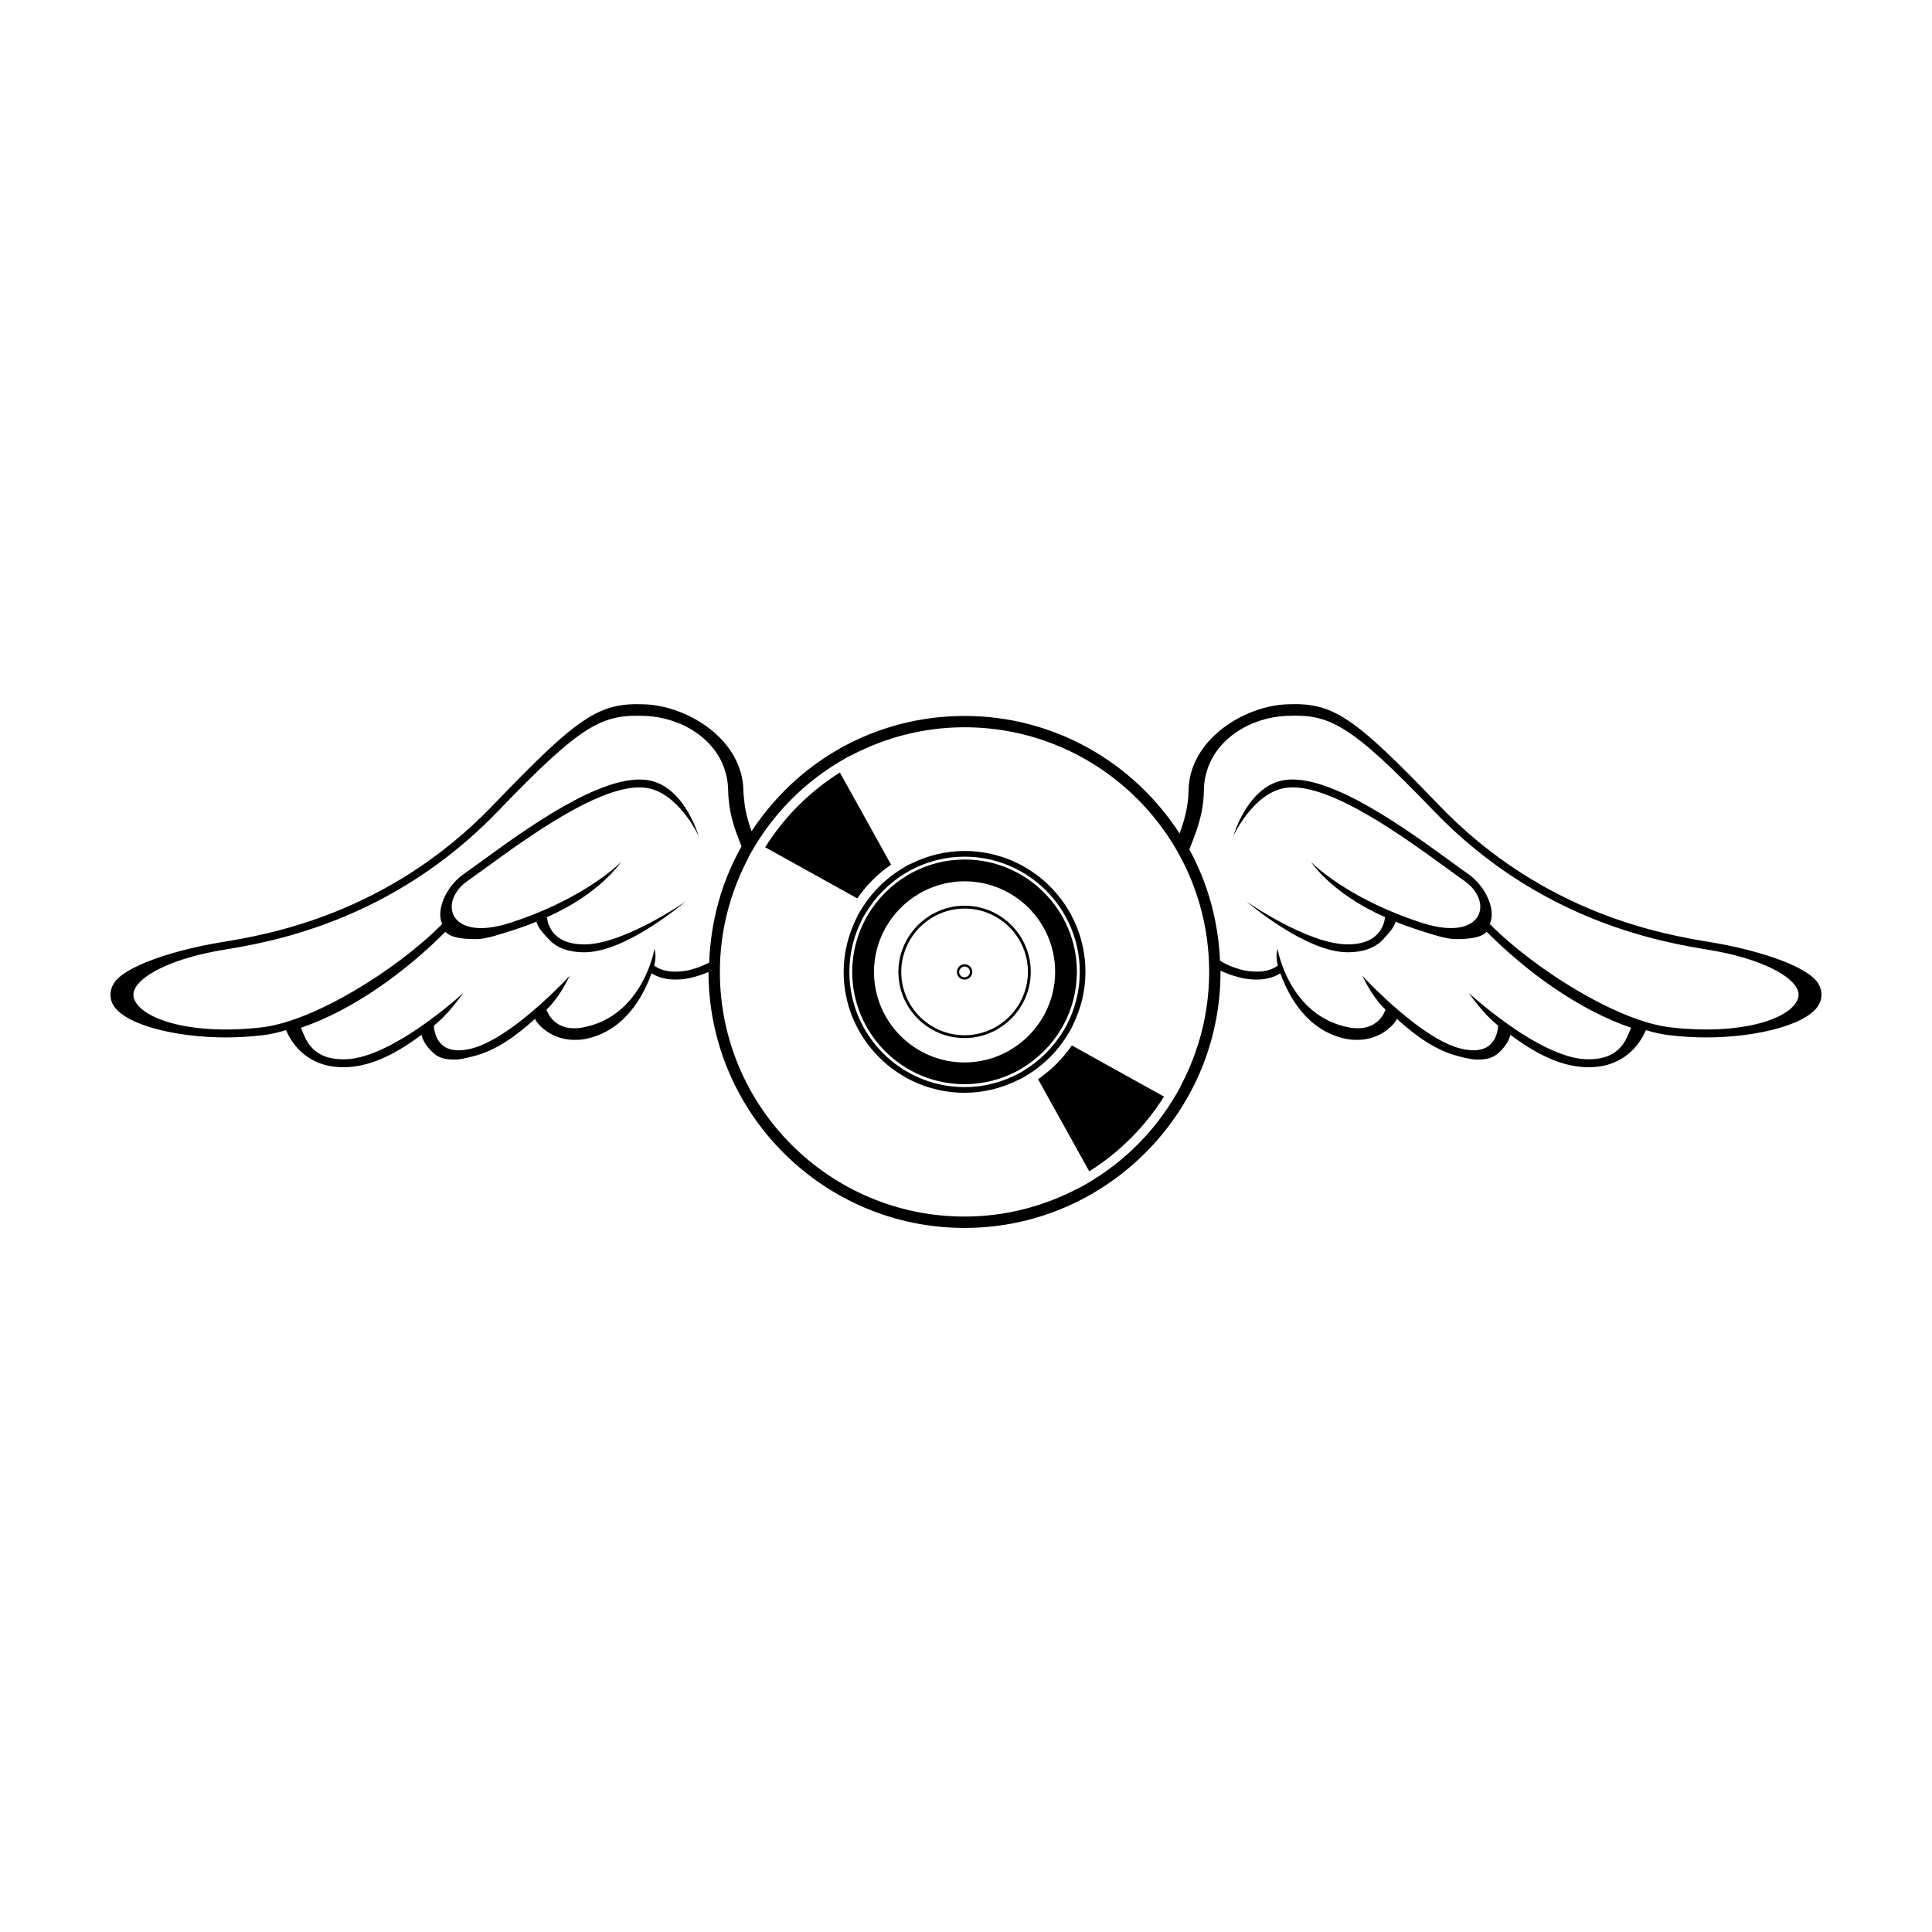 <?xml version="1.0" encoding="UTF-8"?>
<!-- The Best Svg Icon site in the world: iconSvg.co, Visit us! https://iconsvg.co -->
<svg fill="#000000" width="800px" height="800px" version="1.1" viewBox="144 144 512 512" xmlns="http://www.w3.org/2000/svg">
 <g>
  <path d="m625.93 404.77c-2.613-4.707-16.258-9.047-28.5-11.062-12.082-1.984-44.168-7.266-72.07-36.309-22.859-23.801-28.133-27.305-40.441-26.746-11.367 0.508-25.77 9.41-25.941 22.895-0.031 2.273-0.359 4.262-0.789 6.152-0.422 1.844-0.988 3.535-1.594 5.184-12.09-18.711-33.09-31.152-56.98-31.152-11.68 0-22.676 2.969-32.277 8.188-0.223 0.121-0.434 0.25-0.656 0.371s-0.434 0.25-0.656 0.379c-9.238 5.289-16.992 12.773-22.859 21.613-0.516-1.461-0.992-2.961-1.367-4.578-0.297-1.301-0.504-2.691-0.641-4.144-0.059-0.648-0.141-1.285-0.152-1.98v-0.023c-0.172-13.48-14.574-22.383-25.941-22.895-12.305-0.559-17.582 2.949-40.441 26.746-27.895 29.043-59.988 34.324-72.07 36.309-12.242 2.012-25.887 6.352-28.5 11.062-0.867 1.562-1.02 3.203-0.434 4.758 2.203 5.848 16.625 9.391 30.148 9.391 3.144 0 6.457-0.191 9.875-0.59 1.91-0.223 3.981-0.691 6.156-1.34 1.359 3.199 5.367 9.828 15.184 9.828 0.289 0 0.578-0.004 0.875-0.016 7.133-0.281 13.828-4.106 19.859-8.578 0.262 1.512 1.531 3.531 3.547 5.16 1.426 1.152 3.234 1.414 5.402 1.414 1.23 0 3.391-0.539 4.848-0.91 6.047-1.547 11.289-5.391 16.262-9.891 0.711 1.629 4.469 5.57 10.402 5.57 0.855 0 1.777-0.016 2.785-0.207 10.629-2.039 15.527-11.441 17.703-17.441 1.582 1.039 4.719 2.297 10 1.305 0.367-0.07 0.727-0.207 1.094-0.293 1.359-0.324 2.691-0.797 3.996-1.34 0.016 37.398 30.441 67.816 67.844 67.816 11.68 0 22.676-2.969 32.277-8.188 0.223-0.121 0.434-0.25 0.656-0.371 0.223-0.121 0.434-0.25 0.656-0.379 10.531-6.027 19.289-14.785 25.32-25.316 0.125-0.215 0.25-0.434 0.379-0.656 0.121-0.223 0.258-0.434 0.371-0.656 5.219-9.602 8.188-20.602 8.188-32.277 0-0.109-0.016-0.223-0.016-0.332 1.551 0.711 3.144 1.309 4.769 1.699 0.367 0.086 0.727 0.223 1.094 0.293 5.273 0.992 8.414-0.266 10-1.305 2.18 6 7.074 15.402 17.703 17.441 1.008 0.191 1.934 0.207 2.785 0.207 5.934 0 9.691-3.949 10.402-5.57 4.973 4.504 10.219 8.344 16.262 9.891 1.449 0.371 3.617 0.91 4.848 0.91 2.168 0 3.969-0.262 5.402-1.414 2.016-1.629 3.285-3.648 3.547-5.16 6.035 4.473 12.73 8.297 19.859 8.578 0.297 0.012 0.59 0.016 0.883 0.016 9.82 0 13.824-6.629 15.184-9.828 2.176 0.648 4.246 1.117 6.156 1.34 3.422 0.398 6.734 0.59 9.875 0.59 13.523 0 27.945-3.543 30.145-9.391 0.598-1.562 0.449-3.203-0.414-4.766zm-298.14-4.008c-0.488 0.133-0.961 0.309-1.465 0.402-5.414 1.023-8.051-0.551-8.969-1.301 0.742-2.508 0.086-4.375 0.09-4.434-0.086 0.734-3.359 17.859-18.836 20.828-7.875 1.512-9.691-4.449-9.77-4.707 0.84-0.785 1.594-1.664 2.273-2.543 1.371-1.777 2.387-3.562 3.047-4.82 0.48-0.91 0.781-1.562 0.863-1.652-0.02 0.023-0.484 0.527-1.238 1.305-2.684 2.781-9.43 9.473-16.359 13.98-2.863 1.863-5.754 3.359-8.387 4.035-3.371 0.863-5.953 0.598-7.68-0.781-2.242-1.805-2.367-4.992-2.379-5.273 2.727-2.133 5.141-5.109 6.551-6.973 0.719-0.945 1.195-1.629 1.289-1.719-0.031 0.023-0.621 0.57-1.582 1.402-3.32 2.871-11.441 9.516-19.578 13.352-3.41 1.605-6.816 2.727-9.863 2.848-0.277 0.012-0.543 0.016-0.805 0.016-8.594 0-10.035-5.547-11.238-8.359 13.887-4.715 27.797-14.906 38.258-25.418 1.578 1.602 4.637 1.926 8.34 1.926 2.332 0 6.312-1.289 9.566-2.352 2.559-0.832 4.082-1.375 6.258-2.277 0.238 1.352 1.699 3.023 3.352 4.766 2.106 2.227 5.238 3.356 9.305 3.356 11.117 0 26.254-13.035 26.938-13.516-0.16 0.117-16.445 11.426-26.938 11.426-3.488 0-6.125-0.91-7.84-2.707-1.527-1.598-1.941-3.527-2.055-4.508 12.148-5.375 17.789-12.16 19.277-14.133 0.23-0.309 0.383-0.52 0.422-0.57-0.012 0.016-0.18 0.191-0.504 0.5-2.152 2.035-11.34 9.969-28.816 15.664-9.07 2.953-13.766 0.887-15.133-2.035-1.328-2.84 0.191-6.555 3.707-9.023 1.355-0.953 2.957-2.117 4.746-3.414 11.543-8.398 30.895-22.469 42.137-21.32 8.883 0.898 14.367 12.777 14.414 12.902-0.207-0.555-4.086-13.961-14.219-14.984-12.02-1.219-31.73 13.125-43.5 21.688-1.777 1.293-3.367 2.449-4.715 3.394-1.055 0.742-2.019 1.672-2.863 2.707-2.648 3.238-4.039 7.527-2.699 10.41 0.004 0.004 0.004 0.012 0.004 0.02-12.121 12.211-34.031 25.781-47.762 27.379-18.621 2.176-31.84-2.102-33.867-7.481-0.363-0.969-0.266-1.934 0.301-2.957 2.289-4.117 11.531-8.152 23.016-10.035 12.258-2.016 44.824-7.371 73.188-36.902 22.309-23.23 27.617-25.668 39.121-25.141 9.141 0.414 18.832 5.906 21.227 15.48 0.344 1.371 0.535 2.828 0.555 4.363 0.016 1.32 0.141 2.551 0.309 3.738 0.086 0.625 0.168 1.254 0.289 1.844 0.344 1.707 0.801 3.289 1.309 4.793 0.453 1.34 0.938 2.586 1.422 3.805 0.07 0.188 0.141 0.395 0.215 0.574-0.059 0.102-0.121 0.207-0.176 0.309-0.121 0.223-0.258 0.434-0.371 0.656-4.84 8.906-7.633 19.051-8.027 29.785-1.316 0.691-2.684 1.293-4.152 1.684zm129.25 30.75c-0.145 0.281-0.25 0.59-0.406 0.871-0.121 0.223-0.25 0.434-0.371 0.656s-0.25 0.434-0.379 0.656c-5.754 10.039-14.105 18.395-24.148 24.148-0.215 0.125-0.434 0.25-0.656 0.379-0.223 0.121-0.434 0.25-0.656 0.371-0.281 0.152-0.59 0.258-0.871 0.406-8.969 4.695-19.141 7.402-29.945 7.402-35.746 0-64.832-29.078-64.832-64.832 0-10.809 2.707-20.98 7.402-29.945 0.145-0.281 0.25-0.59 0.406-0.871 0.121-0.223 0.25-0.434 0.371-0.656 0.121-0.223 0.25-0.434 0.379-0.656 5.754-10.039 14.105-18.395 24.148-24.148 0.215-0.125 0.434-0.25 0.656-0.379 0.223-0.121 0.434-0.25 0.656-0.371 0.281-0.152 0.59-0.258 0.871-0.406 8.969-4.695 19.141-7.402 29.945-7.402 35.746 0 64.832 29.078 64.832 64.832 0 10.805-2.703 20.977-7.402 29.945zm163.39-22.75c-2.023 5.379-15.246 9.656-33.867 7.481-13.73-1.598-35.641-15.164-47.762-27.379 0.004-0.004 0.004-0.016 0.004-0.02 1.34-2.883-0.051-7.168-2.699-10.41-0.848-1.031-1.809-1.965-2.863-2.707-1.352-0.945-2.938-2.106-4.715-3.394-11.77-8.566-31.477-22.91-43.492-21.688-10.133 1.023-14.016 14.43-14.223 14.984 0.047-0.125 5.531-12.004 14.414-12.902 11.246-1.148 30.598 12.918 42.137 21.32 1.789 1.301 3.387 2.465 4.746 3.414 3.516 2.469 5.039 6.184 3.707 9.023-1.371 2.922-6.066 4.988-15.133 2.035-17.48-5.691-26.672-13.629-28.816-15.664-0.324-0.309-0.492-0.484-0.504-0.5 0.035 0.047 0.188 0.258 0.422 0.57 1.484 1.969 7.133 8.758 19.277 14.133-0.117 0.977-0.535 2.91-2.055 4.508-1.715 1.793-4.352 2.707-7.84 2.707-10.5 0-26.777-11.309-26.945-11.426 0.684 0.48 15.82 13.516 26.945 13.516 4.066 0 7.199-1.129 9.305-3.356 1.652-1.742 3.113-3.422 3.352-4.766 2.176 0.902 3.699 1.441 6.258 2.277 3.258 1.062 7.234 2.352 9.574 2.352 3.703 0 6.758-0.324 8.34-1.926 10.465 10.516 24.375 20.703 38.258 25.418-1.203 2.805-2.644 8.359-11.238 8.359-0.262 0-0.535-0.004-0.805-0.016-3.043-0.121-6.453-1.234-9.863-2.848-8.137-3.84-16.258-10.484-19.578-13.352-0.961-0.836-1.551-1.375-1.582-1.402 0.098 0.09 0.57 0.77 1.289 1.719 1.41 1.863 3.824 4.836 6.551 6.973-0.004 0.281-0.137 3.473-2.379 5.273-1.723 1.379-4.309 1.641-7.68 0.781-2.637-0.676-5.523-2.168-8.387-4.035-6.926-4.516-13.672-11.199-16.359-13.98-0.75-0.781-1.215-1.281-1.238-1.305 0.082 0.09 0.383 0.742 0.863 1.652 0.66 1.258 1.676 3.043 3.047 4.82 0.68 0.883 1.426 1.754 2.273 2.543-0.074 0.258-1.895 6.219-9.77 4.707-15.477-2.969-18.75-20.098-18.836-20.828 0.004 0.059-0.648 1.926 0.09 4.434-0.918 0.754-3.547 2.324-8.969 1.301-0.504-0.098-0.977-0.273-1.465-0.402-1.758-0.473-3.371-1.238-4.898-2.144-0.457-10.641-3.305-20.672-8.133-29.5 0.059-0.152 0.109-0.293 0.172-0.438 0.598-1.48 1.203-3.074 1.77-4.734 1.02-3.008 1.855-6.348 1.906-10.375 0.02-1.535 0.211-2.992 0.555-4.363 2.387-9.578 12.082-15.07 21.219-15.48 11.508-0.527 16.812 1.91 39.121 25.141 28.363 29.535 60.93 34.891 73.188 36.902 11.48 1.891 20.727 5.918 23.016 10.035 0.566 1.035 0.664 2 0.297 2.961z"/>
  <path d="m380.14 373.14-13.562-24.414c-8 5.023-14.781 11.801-19.801 19.801l24.414 13.562c2.41-3.504 5.449-6.543 8.949-8.949z"/>
  <path d="m419.1 430 13.562 24.414c8.004-5.023 14.781-11.801 19.805-19.805l-24.414-13.562c-2.414 3.5-5.453 6.539-8.953 8.953z"/>
  <path d="m384.07 373.57c-0.223 0.121-0.43 0.262-0.645 0.395-4.707 2.769-8.629 6.699-11.402 11.402-0.125 0.215-0.266 0.422-0.395 0.645-0.121 0.223-0.242 0.441-0.359 0.664-0.152 0.281-0.258 0.59-0.398 0.875-2.074 4.242-3.293 8.977-3.293 14.008 0 17.664 14.375 32.039 32.039 32.039 5.031 0 9.77-1.215 14.008-3.293 0.289-0.141 0.594-0.25 0.875-0.398 0.223-0.117 0.441-0.238 0.664-0.359 0.223-0.121 0.43-0.262 0.645-0.395 4.707-2.769 8.629-6.699 11.402-11.402 0.125-0.215 0.266-0.422 0.395-0.645 0.121-0.223 0.242-0.441 0.359-0.664 0.152-0.281 0.258-0.59 0.398-0.875 2.074-4.242 3.293-8.977 3.293-14.008 0-17.664-14.367-32.039-32.039-32.039-5.031 0-9.77 1.215-14.012 3.293-0.289 0.141-0.594 0.246-0.875 0.398-0.215 0.117-0.438 0.238-0.66 0.359zm1.398 0.961c4.238-2.227 9.043-3.5 14.152-3.5 16.832 0 30.531 13.695 30.531 30.531 0 5.109-1.273 9.914-3.5 14.152-0.117 0.223-0.23 0.441-0.359 0.664-0.121 0.223-0.262 0.43-0.395 0.645-2.637 4.457-6.359 8.184-10.816 10.816-0.215 0.125-0.422 0.273-0.645 0.395-0.223 0.121-0.441 0.238-0.664 0.359-4.238 2.227-9.043 3.5-14.152 3.5-16.832 0-30.531-13.695-30.531-30.531 0-5.109 1.273-9.914 3.5-14.152 0.117-0.223 0.23-0.441 0.359-0.664 0.121-0.223 0.262-0.43 0.395-0.645 2.637-4.457 6.359-8.184 10.816-10.816 0.215-0.125 0.422-0.266 0.645-0.395 0.219-0.125 0.441-0.242 0.664-0.359z"/>
  <path d="m374 386.46c-0.125 0.215-0.266 0.422-0.395 0.645-0.121 0.223-0.238 0.441-0.352 0.664-2.168 4.125-3.41 8.812-3.41 13.785 0 16.418 13.355 29.773 29.773 29.773 4.977 0 9.656-1.246 13.785-3.41 0.223-0.117 0.441-0.23 0.664-0.352 0.223-0.121 0.43-0.262 0.645-0.395 4.336-2.562 7.961-6.188 10.523-10.523 0.125-0.215 0.266-0.422 0.395-0.645 0.121-0.223 0.238-0.441 0.352-0.664 2.168-4.125 3.406-8.812 3.406-13.785 0-16.418-13.355-29.773-29.773-29.773-4.973 0-9.656 1.246-13.785 3.41-0.223 0.117-0.441 0.23-0.664 0.352s-0.43 0.262-0.645 0.395c-4.328 2.566-7.953 6.188-10.52 10.523zm5.043 2.801c2.039-3.394 4.887-6.246 8.281-8.281 0.215-0.133 0.422-0.266 0.645-0.395 0.223-0.121 0.441-0.23 0.672-0.348 3.293-1.703 7.023-2.684 10.984-2.684 13.234 0 24 10.766 24 24 0 3.961-0.977 7.688-2.684 10.984-0.117 0.223-0.227 0.449-0.348 0.672s-0.262 0.43-0.395 0.645c-2.039 3.394-4.887 6.246-8.281 8.281-0.215 0.133-0.422 0.266-0.645 0.395-0.223 0.121-0.441 0.23-0.672 0.348-3.293 1.703-7.023 2.684-10.984 2.684-13.234 0-24-10.766-24-24 0-3.961 0.977-7.688 2.684-10.984 0.117-0.223 0.227-0.449 0.348-0.672 0.129-0.219 0.266-0.426 0.395-0.645z"/>
  <path d="m399.62 419.1c2.82 0 5.477-0.684 7.84-1.875 0.227-0.109 0.453-0.223 0.672-0.344 0.223-0.121 0.43-0.262 0.645-0.395 2.348-1.445 4.328-3.426 5.773-5.773 0.133-0.215 0.273-0.422 0.395-0.645s0.23-0.449 0.344-0.672c1.188-2.363 1.875-5.023 1.875-7.84 0-9.672-7.871-17.539-17.539-17.539-2.82 0-5.477 0.684-7.84 1.875-0.227 0.109-0.453 0.223-0.672 0.344-0.223 0.121-0.43 0.262-0.645 0.395-2.348 1.445-4.328 3.426-5.773 5.773-0.133 0.215-0.266 0.422-0.395 0.645-0.121 0.223-0.23 0.449-0.344 0.672-1.188 2.363-1.875 5.019-1.875 7.84 0 9.676 7.871 17.539 17.539 17.539zm-15.004-25.008c0.109-0.227 0.223-0.453 0.344-0.672 0.121-0.223 0.262-0.434 0.395-0.645 1.375-2.227 3.254-4.106 5.481-5.481 0.215-0.133 0.422-0.273 0.645-0.395 0.223-0.121 0.449-0.23 0.672-0.344 2.254-1.129 4.785-1.777 7.477-1.777 9.254 0 16.781 7.527 16.781 16.781 0 2.684-0.648 5.219-1.777 7.477-0.109 0.227-0.223 0.453-0.344 0.672-0.121 0.223-0.262 0.43-0.395 0.645-1.375 2.227-3.254 4.106-5.481 5.481-0.215 0.133-0.422 0.266-0.645 0.395-0.223 0.121-0.449 0.23-0.672 0.344-2.254 1.129-4.785 1.777-7.477 1.777-9.254 0-16.781-7.527-16.781-16.781-0.004-2.691 0.648-5.227 1.777-7.477z"/>
  <path d="m399.62 403.61c0.09 0 0.172-0.016 0.258-0.023 0.262-0.035 0.508-0.117 0.73-0.242 0.332-0.188 0.605-0.457 0.789-0.789 0.125-0.223 0.207-0.469 0.242-0.73 0.012-0.086 0.023-0.172 0.023-0.258 0-1.125-0.918-2.039-2.039-2.039-0.09 0-0.172 0.016-0.258 0.023-0.262 0.035-0.508 0.117-0.73 0.242-0.332 0.188-0.605 0.457-0.789 0.789-0.125 0.223-0.207 0.469-0.242 0.73-0.012 0.086-0.023 0.172-0.023 0.258-0.004 1.121 0.914 2.039 2.039 2.039zm-1.234-2.731c0.133-0.23 0.316-0.418 0.551-0.551 0.207-0.117 0.434-0.203 0.684-0.203 0.023 0 0.047 0.016 0.07 0.016 0.734 0.039 1.316 0.621 1.352 1.352 0 0.023 0.016 0.047 0.016 0.07 0 0.25-0.086 0.48-0.203 0.691-0.133 0.23-0.316 0.418-0.551 0.551-0.207 0.117-0.434 0.203-0.691 0.203-0.023 0-0.047-0.016-0.07-0.016-0.734-0.039-1.316-0.621-1.352-1.352 0-0.023-0.016-0.047-0.016-0.07 0.008-0.258 0.094-0.484 0.211-0.691z"/>
 </g>
</svg>
